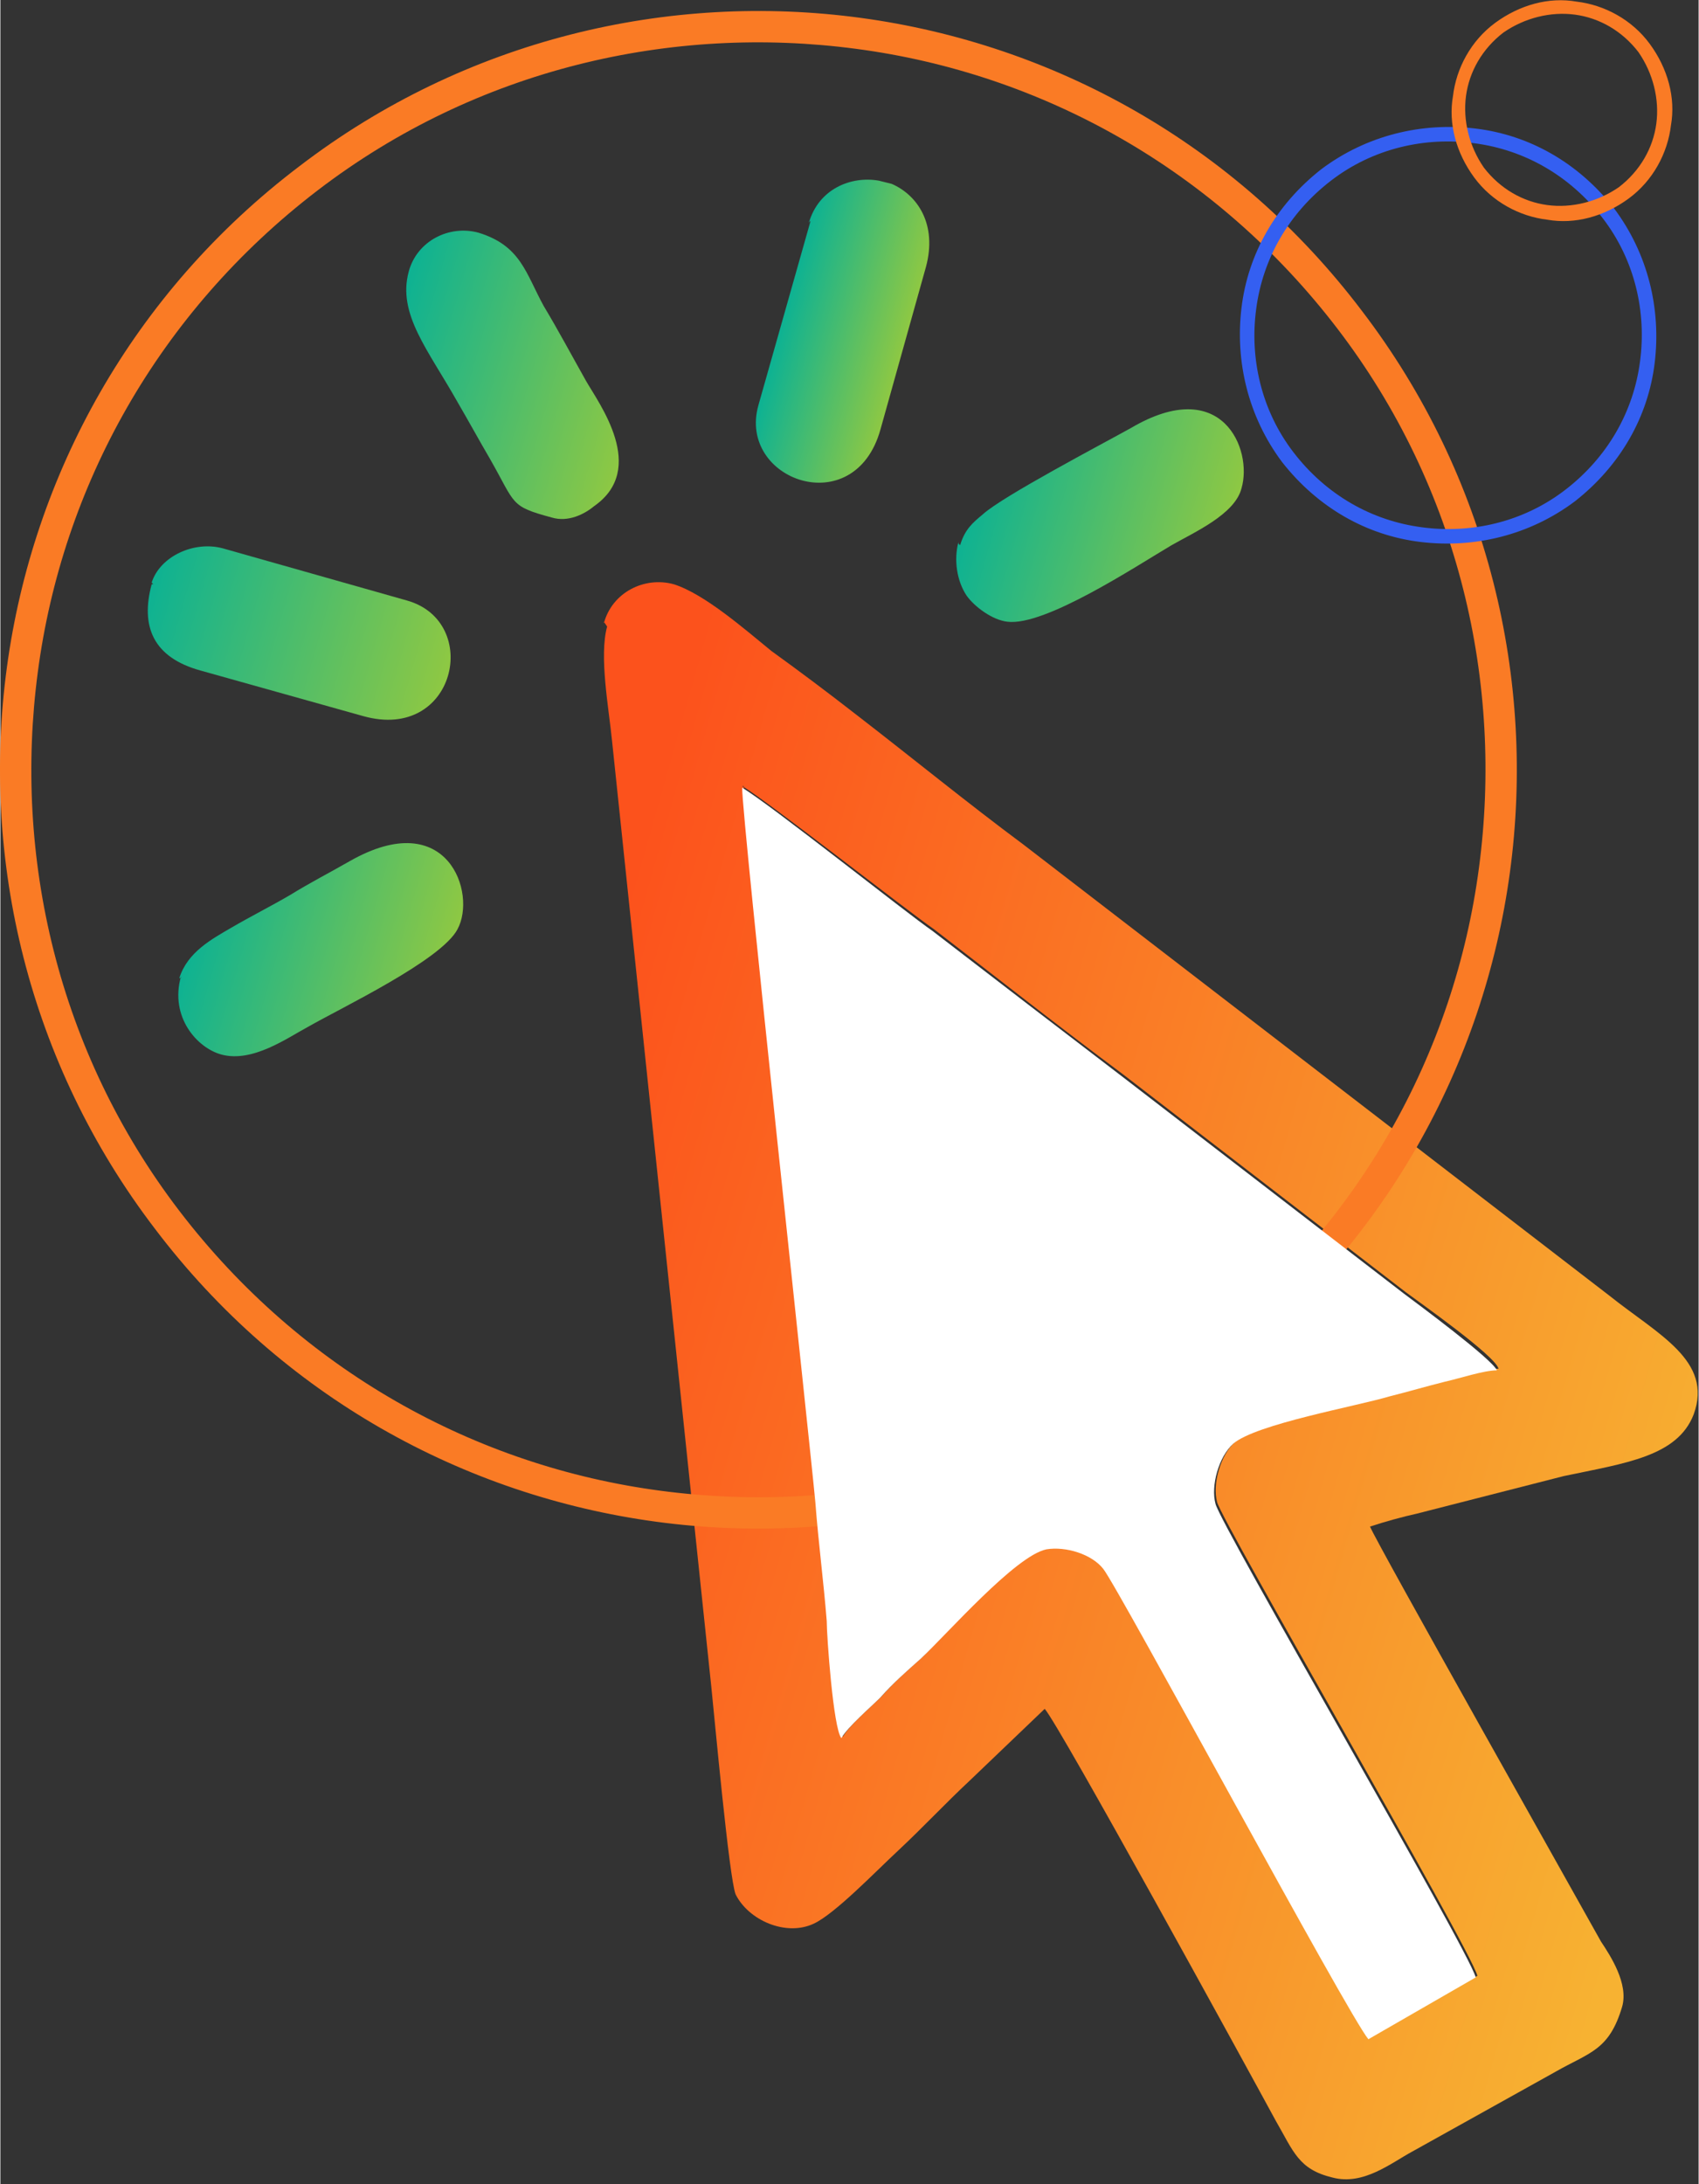 <?xml version="1.0" encoding="UTF-8"?>
<!DOCTYPE svg PUBLIC "-//W3C//DTD SVG 1.1//EN" "http://www.w3.org/Graphics/SVG/1.1/DTD/svg11.dtd">
<!-- Creator: CorelDRAW 2017 -->
<svg xmlns="http://www.w3.org/2000/svg" xml:space="preserve" width="5.094in" height="6.545in" version="1.1" style="shape-rendering:geometricPrecision; text-rendering:geometricPrecision; image-rendering:optimizeQuality; fill-rule:evenodd; clip-rule:evenodd"
viewBox="0 0 1044 1342"
 xmlns:xlink="http://www.w3.org/1999/xlink">
 <rect x="0" y="0" width="1044" height="1342" fill="#333333" stroke="none"/>
 <defs>
  <style type="text/css">
   <![CDATA[
    .fil8 {fill:white}
    .fil7 {fill:#345FF1;fill-rule:nonzero}
    .fil6 {fill:#FA7B25;fill-rule:nonzero}
    .fil2 {fill:url(#id0)}
    .fil4 {fill:url(#id1)}
    .fil5 {fill:url(#id2)}
    .fil1 {fill:url(#id3)}
    .fil0 {fill:url(#id4)}
    .fil3 {fill:url(#id5)}
   ]]>
  </style>
  <linearGradient id="id0" gradientUnits="userSpaceOnUse" x1="128" y1="541" x2="278" y2="584">
   <stop offset="0" style="stop-opacity:1; stop-color:#0EB292"/>
   <stop offset="1" style="stop-opacity:1; stop-color:#8EC843"/>
  </linearGradient>
  <linearGradient id="id1" gradientUnits="userSpaceOnUse" xlink:href="#id0" x1="95" y1="354" x2="277" y2="406">
  </linearGradient>
  <linearGradient id="id2" gradientUnits="userSpaceOnUse" xlink:href="#id0" x1="246" y1="189" x2="396" y2="232">
  </linearGradient>
  <linearGradient id="id3" gradientUnits="userSpaceOnUse" xlink:href="#id0" x1="607" y1="274" x2="758" y2="317">
  </linearGradient>
  <linearGradient id="id4" gradientUnits="userSpaceOnUse" x1="375" y1="584" x2="1106" y2="791">
   <stop offset="0" style="stop-opacity:1; stop-color:#FC521C"/>
   <stop offset="1" style="stop-opacity:1; stop-color:#F7B232"/>
  </linearGradient>
  <linearGradient id="id5" gradientUnits="userSpaceOnUse" xlink:href="#id0" x1="489" y1="169" x2="562" y2="189">
  </linearGradient>
 </defs>
 <g id="Layer_x0020_1">
  <g id="_1800823056096">
   <path class="fil0" d="M456 483c14,8 102,77 118,88 39,30 77,60 116,89l174 134c8,6 55,39 57,47 -8,0 -23,5 -32,7 -12,2 -21,5 -34,9 -20,6 -82,17 -96,29 -9,8 -14,26 -11,37 3,12 155,273 160,291l-66 38c-11,-14 -154,-277 -163,-289 -7,-9 -23,-14 -35,-12 -19,3 -61,51 -77,67 -9,8 -17,15 -25,24 -7,7 -20,18 -24,25 -5,-6 -9,-63 -9,-72 -2,-25 -5,-47 -7,-73 -3,-33 -46,-423 -45,-439l-1 0zm0 0l0 0zm-83 -98c-5,18 1,50 3,70l61 581c2,19 11,118 15,128 8,16 31,26 48,18 13,-6 38,-32 52,-45 15,-14 29,-29 44,-43l46 -44c9,10 123,218 142,253 11,19 14,30 35,35 19,5 36,-9 49,-16l88 -49c21,-12 33,-13 41,-40 4,-14 -7,-31 -13,-40 -15,-27 -138,-245 -142,-255 9,-3 20,-6 29,-8l90 -23c38,-8 70,-12 80,-38 12,-33 -22,-49 -52,-73l-360 -277c-35,-26 -68,-53 -103,-80 -18,-14 -34,-26 -52,-39 -16,-13 -41,-35 -60,-41 -18,-5 -38,5 -43,24l0 -1z"/>
   <path class="fil1" d="M589 333c-3,11 -1,24 5,33 5,7 16,15 25,16 23,3 79,-34 101,-47 14,-8 39,-19 43,-35 7,-24 -12,-70 -68,-37 -18,10 -79,42 -91,53 -6,5 -11,9 -14,19l-1 -1z"/>
   <path class="fil2" d="M111 600c-7,25 10,44 25,48 19,5 40,-10 53,-17 21,-12 82,-41 92,-60 12,-22 -6,-76 -66,-42 -14,8 -24,13 -37,21 -12,7 -24,13 -36,20 -12,7 -27,15 -32,31l1 0z"/>
   <path class="fil3" d="M498 136l-32 113c-13,46 59,72 75,15l28 -100c7,-26 -5,-44 -21,-51l-8 -2c-17,-3 -37,5 -43,26l0 -1z"/>
   <path class="fil4" d="M93 359c-7,26 1,45 30,53l100 28c57,16 73,-58 27,-71l-113 -32c-18,-5 -39,5 -44,21l1 1z"/>
   <path class="fil5" d="M251 167c-7,26 12,48 30,80 7,12 13,23 20,35 16,28 12,29 38,36 10,3 20,-2 26,-7 33,-23 3,-63 -5,-77 -9,-16 -17,-31 -26,-46 -11,-20 -14,-37 -40,-45 -18,-5 -38,5 -43,24l0 -1z"/>
   <path class="fil6" d="M837 191c78,102 107,227 91,345 -16,118 -77,230 -180,308 -102,78 -227,107 -345,91 -118,-16 -230,-77 -308,-180 -78,-102 -107,-227 -91,-345 16,-118 77,-230 180,-308 102,-78 227,-107 345,-91 118,16 230,77 308,180zm72 342c15,-113 -12,-233 -87,-331 -75,-98 -182,-157 -296,-172 -113,-15 -233,12 -331,87 -98,75 -157,182 -172,296 -15,113 12,233 87,331 75,98 182,157 296,172 113,15 233,-12 331,-87 98,-75 157,-182 172,-296z"/>
   <path class="fil7" d="M992 128c21,28 29,62 25,95 -4,33 -21,63 -49,85 -28,21 -62,29 -95,25 -33,-4 -63,-21 -85,-49 -21,-28 -29,-62 -25,-95 4,-33 21,-63 49,-85 28,-21 62,-29 95,-25 33,4 63,21 85,49zm16 94c4,-30 -3,-62 -23,-88 -20,-26 -48,-42 -79,-46 -30,-4 -62,3 -88,23 -26,20 -42,48 -46,79 -4,30 3,62 23,88 20,26 48,42 79,46 30,4 62,-3 88,-23 26,-20 42,-48 46,-79z"/>
   <path class="fil6" d="M1014 27c11,15 16,33 13,50 -2,17 -11,34 -26,45 -15,11 -33,16 -50,13 -17,-2 -34,-11 -45,-26 -11,-15 -16,-33 -13,-50 2,-17 11,-34 26,-45 15,-11 33,-16 50,-13 17,2 34,11 45,26zm4 49c2,-15 -2,-31 -11,-44 -10,-13 -24,-21 -39,-23 -15,-2 -31,2 -44,11 -13,10 -21,24 -23,39 -2,15 2,31 11,44 10,13 24,21 39,23 15,2 31,-2 44,-11 13,-10 21,-24 23,-39z"/>
   <path class="fil8" d="M863 795l-174 -134c-38,-29 -77,-59 -116,-89 -16,-11 -100,-78 -117,-88 0,20 42,406 45,439 2,26 5,48 7,73 0,9 4,66 9,72 4,-7 18,-19 24,-25 8,-9 16,-16 25,-24 16,-15 58,-63 77,-67 12,-2 28,3 35,12 9,11 151,275 163,289l66 -38c-5,-18 -157,-278 -160,-291 -3,-11 2,-29 11,-37 14,-12 76,-23 96,-29 12,-3 22,-6 34,-9 9,-2 24,-7 32,-7 -3,-7 -49,-41 -57,-47z"/>
  </g>
 </g>
</svg>
